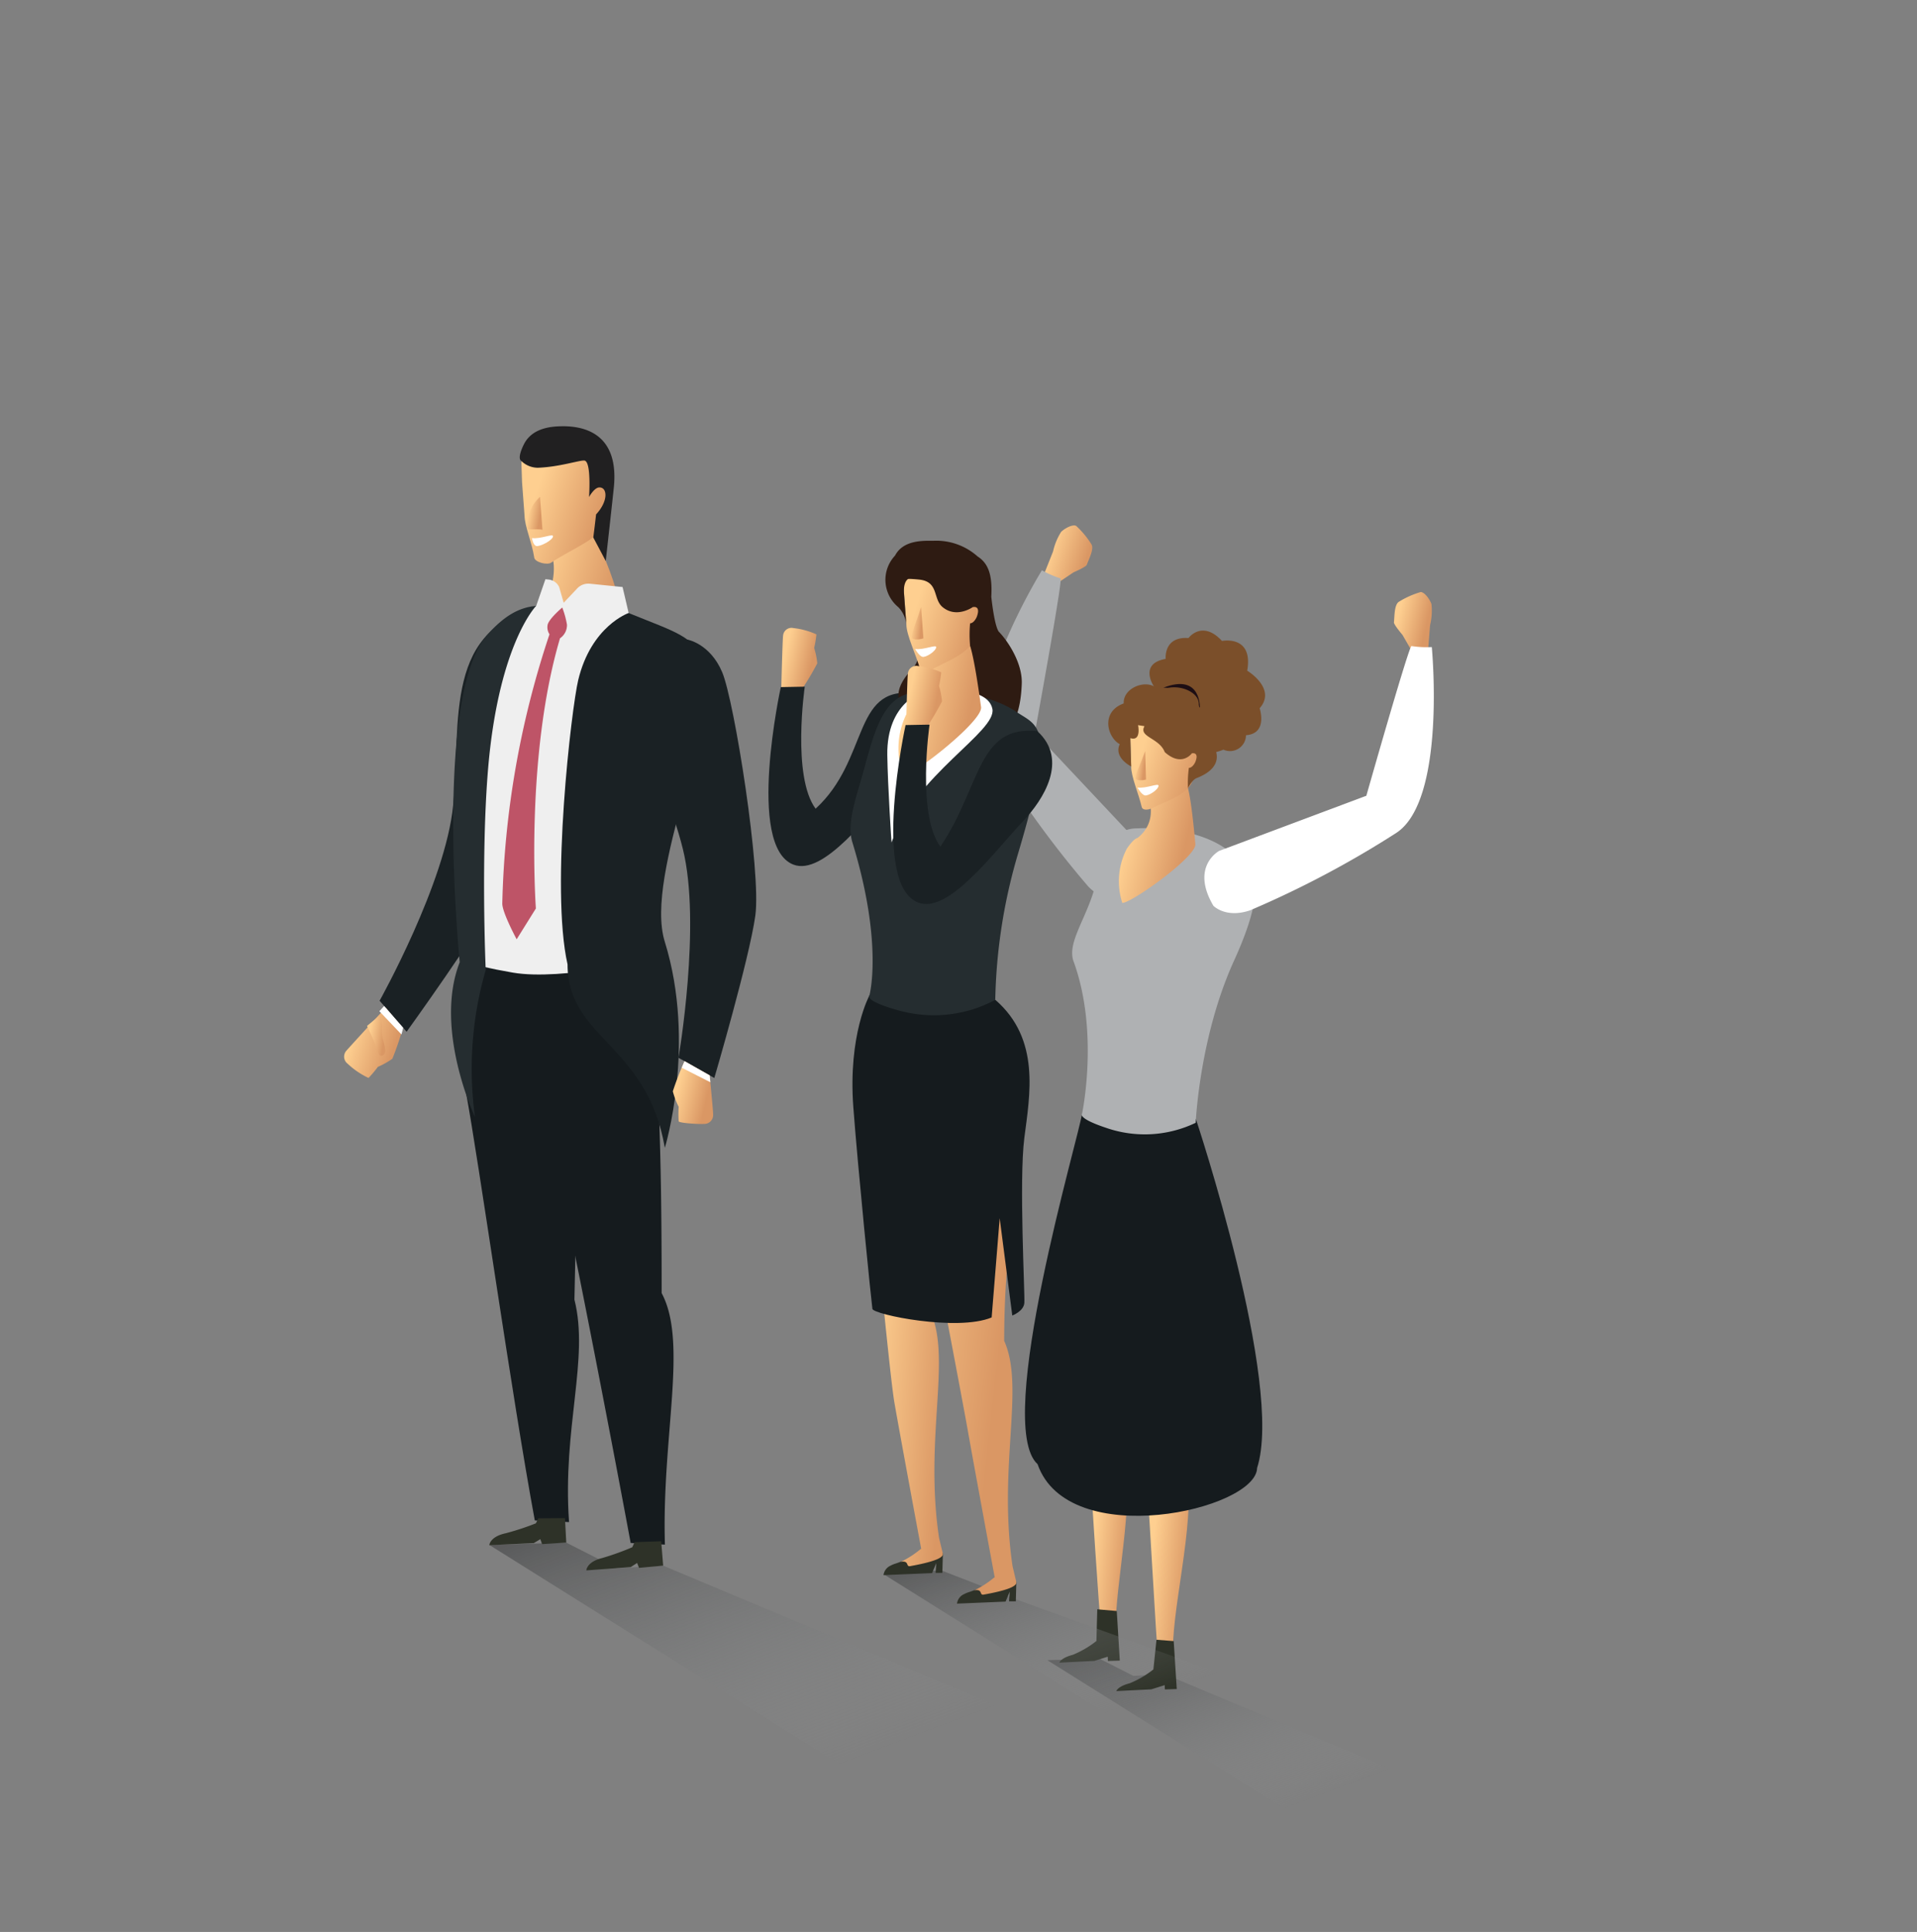 <svg xmlns="http://www.w3.org/2000/svg" xmlns:xlink="http://www.w3.org/1999/xlink" width="264" height="266" viewBox="0 0 264 266">
  <rect x="0" y="0" width="264" height="266" fill="#808080" stroke="none"/>
  <defs>
    <clipPath id="clip-path">
      <rect id="Rectangle_1372" data-name="Rectangle 1372" width="264" height="266" transform="translate(2818 7209)" fill="#fff" stroke="#707070" stroke-width="1"/>
    </clipPath>
    <linearGradient id="linear-gradient" x1="0.735" y1="0.853" x2="0.03" y2="-0.036" gradientUnits="objectBoundingBox">
      <stop offset="0" stop-color="#9a9c9d" stop-opacity="0"/>
      <stop offset="1" stop-color="#4d4e4f"/>
    </linearGradient>
    <linearGradient id="linear-gradient-3" x1="-207.314" y1="0.397" x2="-206.529" y2="0.544" gradientUnits="objectBoundingBox">
      <stop offset="0.03" stop-color="#293135"/>
      <stop offset="1" stop-color="#151b1e"/>
    </linearGradient>
    <linearGradient id="linear-gradient-4" x1="-120.204" y1="0.314" x2="-119.396" y2="0.542" xlink:href="#linear-gradient-3"/>
    <linearGradient id="linear-gradient-5" x1="-209.622" y1="5.576" x2="-209.045" y2="5.532" gradientUnits="objectBoundingBox">
      <stop offset="0" stop-color="#252d30"/>
      <stop offset="1" stop-color="#1a2124"/>
    </linearGradient>
    <linearGradient id="linear-gradient-6" x1="0.087" y1="0.5" x2="0.781" y2="0.756" gradientUnits="objectBoundingBox">
      <stop offset="0" stop-color="#fecf90"/>
      <stop offset="1" stop-color="#da9764"/>
    </linearGradient>
    <linearGradient id="linear-gradient-10" x1="-131.549" y1="0.732" x2="-131.562" y2="1.21" gradientUnits="objectBoundingBox">
      <stop offset="0" stop-color="#efefef"/>
      <stop offset="1" stop-color="#acaeb0"/>
    </linearGradient>
    <linearGradient id="linear-gradient-11" x1="-331.063" y1="0.42" x2="-332.087" y2="0.584" xlink:href="#linear-gradient-5"/>
    <linearGradient id="linear-gradient-12" x1="-194.141" y1="0.441" x2="-193.266" y2="0.529" xlink:href="#linear-gradient-5"/>
    <linearGradient id="linear-gradient-13" x1="-248.809" y1="0.438" x2="-247.879" y2="0.527" xlink:href="#linear-gradient-5"/>
    <linearGradient id="linear-gradient-17" x1="-203.189" y1="8.629" x2="-203.117" y2="9.241" gradientUnits="objectBoundingBox">
      <stop offset="0" stop-color="#fff"/>
      <stop offset="1" stop-color="#afb1b3"/>
    </linearGradient>
    <linearGradient id="linear-gradient-20" x1="-142.583" y1="2.43" x2="-141.987" y2="2.718" xlink:href="#linear-gradient-3"/>
    <linearGradient id="linear-gradient-21" x1="-183.134" y1="0.458" x2="-181.876" y2="0.771" xlink:href="#linear-gradient-17"/>
    <linearGradient id="linear-gradient-23" x1="-67.777" y1="0.5" x2="-66.777" y2="0.5" gradientUnits="objectBoundingBox">
      <stop offset="0.03" stop-color="#380b1a"/>
      <stop offset="1" stop-color="#1d0e14"/>
    </linearGradient>
    <linearGradient id="linear-gradient-27" x1="-28.733" y1="14.665" x2="-28.682" y2="15.42" xlink:href="#linear-gradient-17"/>
    <clipPath id="clip-path-2">
      <path id="Path_37388" data-name="Path 37388" d="M4169.842,3462.535c-13.2,7.618-20.431,17.357-21.8,27.317,3.3,7.166,9.747,13.949,19.481,19.568,29.452,17.006,77.2,17.006,106.654,0,13.195-7.617,20.428-17.356,21.8-27.314-3.3-7.167-9.746-13.948-19.48-19.57C4247.045,3445.531,4199.293,3445.531,4169.842,3462.535Z" transform="translate(-4148.04 -3449.782)" fill="none"/>
    </clipPath>
    <linearGradient id="linear-gradient-28" x1="0.467" y1="0.546" x2="0.03" y2="-0.036" xlink:href="#linear-gradient"/>
    <linearGradient id="linear-gradient-32" x1="-224.351" y1="105.137" x2="-223.333" y2="105.318" xlink:href="#linear-gradient-5"/>
    <linearGradient id="linear-gradient-33" x1="-213.479" y1="0.365" x2="-212.918" y2="0.614" xlink:href="#linear-gradient-3"/>
    <linearGradient id="linear-gradient-34" x1="-198.561" y1="0.731" x2="-198.574" y2="1.209" xlink:href="#linear-gradient-5"/>
    <linearGradient id="linear-gradient-35" x1="-359.072" y1="0.707" x2="-359.475" y2="1.934" gradientUnits="objectBoundingBox">
      <stop offset="0" stop-color="#fff"/>
      <stop offset="1" stop-color="#acaeb0"/>
    </linearGradient>
    <linearGradient id="linear-gradient-40" x1="-224.398" y1="104.614" x2="-223.38" y2="104.794" xlink:href="#linear-gradient-5"/>
  </defs>
  <g id="Mask_Group_41" data-name="Mask Group 41" transform="translate(-2818 -7209)" clip-path="url(#clip-path)">
    <g id="Employees_Icon" data-name="Employees Icon" transform="translate(2080.824 7161.341)">
      <g id="Group_13567" data-name="Group 13567" transform="translate(784.572 106.346)">
        <path id="Path_37327" data-name="Path 37327" d="M4355.294,3526.164l47.675,19.977-17.91,10.793-53.7-33.625,10.591-.319,6.929,3.518Z" transform="translate(-4311.368 -3369.283)" opacity="0.8" fill="url(#linear-gradient)"/>
        <path id="Path_40214" data-name="Path 40214" d="M4347.538,3525.135l32.226,13.5-12.106,7.3-36.3-22.729,7.159-.216,4.684,2.378Z" transform="translate(-4234.519 -3353.31)" opacity="0.8" fill="url(#linear-gradient)"/>
        <g id="Group_13562" data-name="Group 13562" transform="translate(16.233 73.516)">
          <g id="Group_13561" data-name="Group 13561">
            <g id="Group_13560" data-name="Group 13560">
              <path id="Path_37328" data-name="Path 37328" d="M4339.759,3378.551s.042,3.964-.526,28.988c2.067,8.145-1.669,17.659-.74,30.627l-4.717-.225c-3.169-17.1-7.765-49.781-9.5-59.049,0,0-2.437-14.319,3.269-17.858C4333.468,3358.785,4338.892,3373.565,4339.759,3378.551Z" transform="translate(-4323.755 -3360.802)" fill="url(#linear-gradient-3)"/>
            </g>
            <path id="Path_37329" data-name="Path 37329" d="M4351.268,3361.3H4326.6c-.237,3.366-.006,16.342,10.333,23.014,1.511,4.849,8.286,39.877,11.456,56.982l4.717.223c-.45-14.908,3.2-27.82-.451-34.628,0-11.69-.116-17.513-.358-24.817A40.747,40.747,0,0,0,4351.268,3361.3Z" transform="translate(-4325.166 -3361.056)" fill="url(#linear-gradient-4)"/>
          </g>
          <path id="Path_37330" data-name="Path 37330" d="M4368.687,3522.606l.271,3.36-3.323.306-.261-.674-.882.566-6.112.455s.031-1.17,2.186-1.7a36.3,36.3,0,0,0,4.14-1.488l.316-.7Z" transform="translate(-4341.26 -3442.605)" fill="#2e3228"/>
          <path id="Path_37331" data-name="Path 37331" d="M4341.775,3516.169l.18,3.367-3.331.213-.243-.681-.9.542-6.124.286s.064-1.168,2.232-1.635a36.437,36.437,0,0,0,4.18-1.373l.334-.693Z" transform="translate(-4327.6 -3439.351)" fill="#2e3228"/>
        </g>
        <path id="Path_37332" data-name="Path 37332" d="M4323.6,3262.6s.26,1.768.528,6.068-4.054,27.752-6.846,33.14-12.763,19.2-12.763,19.2l-3.721-4.265s9.1-16.277,10.129-26.907C4312.053,3278.244,4309.441,3264.867,4323.6,3262.6Z" transform="translate(-4295.918 -3237.641)" fill="url(#linear-gradient-5)"/>
        <path id="Path_37333" data-name="Path 37333" d="M4299,3376.853a40.544,40.544,0,0,1-1.438,4.213,10.809,10.809,0,0,1-1.991,1.113,16.008,16.008,0,0,1-1.289,1.529,11,11,0,0,1-2.875-1.956,1.224,1.224,0,0,1-.156-1.817c.374-.442,5.385-5.9,5.385-5.9Z" transform="translate(-4290.924 -3293.978)" fill="url(#linear-gradient-6)"/>
        <path id="Path_37334" data-name="Path 37334" d="M4301.391,3373.56l-.661.719,3.048,3.2.228-.925Z" transform="translate(-4295.882 -3293.736)" fill="#fff"/>
        <g id="Group_13564" data-name="Group 13564" transform="translate(24.183)">
          <path id="Path_37335" data-name="Path 37335" d="M4349.938,3239.163c.447.846,4.073,4.869,6.008,16.989l-13.93-1.862s6.382-8.074,2.2-12.879Z" transform="translate(-4340.938 -3225.789)" fill="url(#linear-gradient-6)"/>
          <path id="Path_37336" data-name="Path 37336" d="M4356.25,3249.628" transform="translate(-4348.134 -3231.081)" fill="#212021"/>
          <g id="Group_13563" data-name="Group 13563">
            <path id="Path_37337" data-name="Path 37337" d="M4340.711,3228.825c.02,1.518,1.019,3.7,1.341,5.827.1.637,1.788,1.055,2.321.692,2.8-1.908,7.182-3.507,6.708-5.18,2.356-7.69.122-9.067.122-9.067l-10.931-.193s.02,1.628.1,3.392Z" transform="translate(-4340.056 -3216.558)" fill="url(#linear-gradient-6)"/>
            <path id="Path_37338" data-name="Path 37338" d="M4343.621,3231.785a5.492,5.492,0,0,0-1.772,4.365c.035.21,1.533.007,2.115.166Z" transform="translate(-4340.836 -3222.06)" fill="url(#linear-gradient-6)"/>
            <path id="Path_37339" data-name="Path 37339" d="M4340.048,3216.894a3.271,3.271,0,0,0,2.28.935c2.94-.1,5.784-1.062,6.41-.989.988.114.638,5.022.638,5.022s.69-1.262,1.369-1.318c1.13-.093,1.378,1.785-.4,3.712-.175,1.586-.384,3.179-.384,3.179l1.715,3.228s1.057-9.444,1.136-10.348c.646-7.434-4.451-8.19-6.95-8.2-1.527,0-4.232.149-5.426,2.426C4339.367,3216.668,4340.048,3216.894,4340.048,3216.894Z" transform="translate(-4339.835 -3212.115)" fill="#212021"/>
          </g>
        </g>
        <g id="Group_13565" data-name="Group 13565" transform="translate(14.719 21.062)">
          <path id="Path_37340" data-name="Path 37340" d="M4334.305,3262.13c-8.618.234-11.209,18.989-10.476,25.132,1.271,10.668-.261,23.492-.261,23.492s.285.7,7.09,1.873,19.813-1.976,19.813-1.976-2.265-13.365.568-25.228c4.693-19.66.2-18.517-2.815-21S4334.305,3262.13,4334.305,3262.13Z" transform="translate(-4322.146 -3258.462)" fill="url(#linear-gradient-10)"/>
          <path id="Path_37341" data-name="Path 37341" d="M4321.888,3311.2s-3.693-36.936,3.9-45.209c2.163-2.355,4.11-3.624,6.63-3.861,0,0-4.576,4.643-6.332,19.532-1.146,9.715-.875,24.328-.618,30.614a48.917,48.917,0,0,0-1.479,20.236S4318.279,3320.408,4321.888,3311.2Z" transform="translate(-4320.693 -3258.463)" fill="url(#linear-gradient-11)"/>
          <path id="Path_37342" data-name="Path 37342" d="M4345.466,3254.713l.431.044a1.82,1.82,0,0,1,1.46,1.03l.625,2.167,1.807-1.912a2.1,2.1,0,0,1,1.792-.709l4.511.456,1.507,6.452a18.527,18.527,0,0,0-4.74-1.88c-.469-.133-1.522-.4-1.522-.4s-1.263-.292-1.972-.43a24.966,24.966,0,0,0-5.378-.538Z" transform="translate(-4332.469 -3254.713)" fill="#efefef"/>
          <path id="Path_37343" data-name="Path 37343" d="M4360.622,3264.129s-5.163,1.776-6.946,9.255c-.907,3.8-3.845,28.567-1.465,39.121,0,10.232,10.937,10.915,13.4,25.26,0,0,4.371-14.286-.012-28.392-2.9-9.345,7.9-31.173,5.39-38.4C4369.711,3267.314,4367.091,3266.767,4360.622,3264.129Z" transform="translate(-4336.167 -3259.474)" fill="url(#linear-gradient-12)"/>
          <path id="Path_37344" data-name="Path 37344" d="M4343.222,3262.6s-1.959,1.649-2.027,2.465a1.754,1.754,0,0,0,.27,1.221,125.555,125.555,0,0,0-6.5,37.058c-.014,1.253,1.979,4.935,1.979,4.935l2.646-4.244s-1.518-20.844,3.324-37.2a2.193,2.193,0,0,0,.958-1.874,12.291,12.291,0,0,0-.65-2.362Z" transform="translate(-4327.907 -3258.703)" fill="#be5467"/>
        </g>
        <g id="Group_13566" data-name="Group 13566" transform="translate(41.081 29.37)">
          <path id="Path_37345" data-name="Path 37345" d="M4380.175,3271.516s3.13.52,4.813,4.486,5.407,27.521,4.566,33.53-5.647,22.353-5.647,22.353l-4.93-2.784s3.168-18.378.6-28.745C4376.78,3289.046,4368.27,3276.044,4380.175,3271.516Z" transform="translate(-4374.012 -3271.516)" fill="url(#linear-gradient-13)"/>
          <path id="Path_37346" data-name="Path 37346" d="M4384.078,3388.927a40.814,40.814,0,0,0-1.612,4.148,10.864,10.864,0,0,0,.808,2.134,15.8,15.8,0,0,0,0,2c.081.222,2.479.4,3.458.356a1.225,1.225,0,0,0,1.288-1.289c0-.578-.479-5.393-.479-5.393Z" transform="translate(-4378.286 -3330.875)" fill="url(#linear-gradient-6)"/>
          <path id="Path_37347" data-name="Path 37347" d="M4385.337,3388.927l-.385.9,3.939,2-.094-.947Z" transform="translate(-4379.543 -3330.875)" fill="#fff"/>
        </g>
        <path id="Path_37348" data-name="Path 37348" d="M4299.05,3376.185a3.607,3.607,0,0,1,.292,1.833,5.98,5.98,0,0,0,.122,1.342c.274,1.145.641,2.11-.1,2.363-.516.177-.744-1.013-.95-1.594s-1.115-2.5-1.115-2.5Z" transform="translate(-4294.149 -3295.063)" fill="url(#linear-gradient-6)"/>
        <path id="Path_37349" data-name="Path 37349" d="M4346.127,3242.644c.034-.441-1.646.391-2.9.238,0,0,.129.963.591,1.091S4346.085,3243.2,4346.127,3242.644Z" transform="translate(-4317.364 -3227.484)" fill="#fff"/>
      </g>
      <g id="Group_13580" data-name="Group 13580" transform="translate(872.785 120.006)">
        <g id="Group_13579" data-name="Group 13579">
          <g id="Group_13578" data-name="Group 13578">
            <g id="Group_13577" data-name="Group 13577">
              <g id="Group_13576" data-name="Group 13576">
                <g id="Group_13569" data-name="Group 13569">
                  <path id="Path_37350" data-name="Path 37350" d="M4383.148,3247.315l1.662-1.111s1.722-.744,1.826-1.034c.25-.7,1.045-2.186.643-2.837a12.232,12.232,0,0,0-2.1-2.53c-.442-.239-1.483.271-2.062.815a8.493,8.493,0,0,0-1.12,2.706l-1.329,3.345,1.8,1.153Z" transform="translate(-4372.583 -3239.744)" fill="url(#linear-gradient-6)"/>
                  <g id="Group_13568" data-name="Group 13568" transform="translate(0 6.175)">
                    <path id="Path_37351" data-name="Path 37351" d="M4383.429,3297.479s-2.3.849-4.824-1.683a135.924,135.924,0,0,1-13.324-18.428c-4.244-7.1,6.914-25.136,6.914-25.136a13.97,13.97,0,0,0,2.565,1.112c.372-.04-3.531,21.237-3.531,21.237l14.823,15.763S4388.7,3294.027,4383.429,3297.479Z" transform="translate(-4364.318 -3252.232)" fill="url(#linear-gradient-17)"/>
                  </g>
                </g>
                <g id="Group_13570" data-name="Group 13570" transform="translate(10.285 128.401)">
                  <path id="Path_37352" data-name="Path 37352" d="M4397.112,3522.822c-.125-5.643,2.563-17.385,1.167-23.06l-4.811-.326c.349,5.586,1.275,20.231,1.635,23.888Z" transform="translate(-4389.341 -3499.436)" fill="url(#linear-gradient-6)"/>
                  <path id="Path_37353" data-name="Path 37353" d="M4393.021,3541.8l.418,6.828-1.634.052-.027-.589-1.847.578-4.811.242s.143-.631,1.855-1.084a13.347,13.347,0,0,0,3.245-1.9l.118-4.362Z" transform="translate(-4385.12 -3520.737)" fill="#2e3228"/>
                </g>
                <path id="Path_37354" data-name="Path 37354" d="M4413.053,3529.468c-.514-6.114,3.1-18.618,1.862-25.5l-5.568.354c.546,6.51,1.252,21.31,1.653,25.4Z" transform="translate(-4387.083 -3373.327)" fill="url(#linear-gradient-6)"/>
                <path id="Path_37355" data-name="Path 37355" d="M4408.886,3550.224l.419,6.6-1.635.052-.025-.59-1.849.579-4.81.241s.142-.631,1.856-1.083a13.329,13.329,0,0,0,3.244-1.9l.428-4.086Z" transform="translate(-4382.857 -3396.617)" fill="#2e3228"/>
                <g id="Group_13571" data-name="Group 13571" transform="translate(5.545 80.971)">
                  <path id="Path_37356" data-name="Path 37356" d="M4407.5,3452.309c3.73-11.545-8.434-48.063-8.434-48.063l-15.674-.737c-.265,2.648-12.238,42.721-6.125,48.273C4381.487,3463.909,4407.39,3458.077,4407.5,3452.309Z" transform="translate(-4375.533 -3403.509)" fill="url(#linear-gradient-20)"/>
                </g>
                <path id="Path_37357" data-name="Path 37357" d="M4397.646,3324.068c-3.991-.071-4.615,4.343-6.1,8.945-1.274,3.935-3.544,7-2.685,9.351,3.563,9.747,1.179,20.964,1.179,20.964s-.784.608,3.319,1.971a16.222,16.222,0,0,0,12.329-.7s.489-11.789,5.269-22.3c5.693-12.511,1.775-13.289-.92-15.28C4405.24,3323.486,4397.646,3324.068,4397.646,3324.068Z" transform="translate(-4376.628 -3282.357)" fill="url(#linear-gradient-21)"/>
                <g id="Group_13573" data-name="Group 13573" transform="translate(17.021 14.475)">
                  <path id="Path_37358" data-name="Path 37358" d="M4410.783,3310.657c.324.691.769,1.694,1.412,8.811.068.756-1.6,2.4-3.612,4.014-2.6,2.086-5.764,4.116-6.453,4.084a9.721,9.721,0,0,1,.619-7.454c.5-.734,1.042-1.379,1.486-1.5,1.134-.869,2.754-2.856,1.171-6.534Z" transform="translate(-4400.204 -3290.07)" fill="url(#linear-gradient-6)"/>
                  <path id="Path_37359" data-name="Path 37359" d="M4416.721,3313.8" transform="translate(-4407.833 -3291.659)" fill="#212021"/>
                  <g id="Group_13572" data-name="Group 13572">
                    <path id="Path_37360" data-name="Path 37360" d="M4412.234,3272.916s-.322-3.117,3.142-2.869c0,0,1.875-2.556,4.614.4,0,0,4.346-.87,3.472,4.094,0,0,4.1,2.455,1.713,5.172,0,0,1.185,3.482-1.883,3.714a2.2,2.2,0,0,1-3.1,1.991s-5.38,2.211-6.7-1.415c0,0-2.5-.021-2.5-3.032,0,0-2.421-2.75-.364-4.231C4410.625,3276.734,4408.452,3273.579,4412.234,3272.916Z" transform="translate(-4404.332 -3269.02)" fill="#7b4f2a"/>
                    <path id="Path_37361" data-name="Path 37361" d="M4414.061,3284.412s4.431-.173,5.037,2.946C4419.1,3287.358,4419.432,3282.309,4414.061,3284.412Z" transform="translate(-4406.487 -3276.542)" fill="url(#linear-gradient-23)"/>
                    <path id="Path_37362" data-name="Path 37362" d="M4414.3,3293.667l-9.372-.59s-.045,1.4-.048,2.914l.119,3.9c-.043,1.3,1.037,3.814,1.447,5.564.126.54.948.42,1.442.17,2.477-1.25,5.839-2.008,5.788-5.075C4416,3294.045,4414.3,3293.667,4414.3,3293.667Z" transform="translate(-4401.846 -3281.182)" fill="url(#linear-gradient-6)"/>
                    <path id="Path_37363" data-name="Path 37363" d="M4407.65,3302.616c-.854,2.317-1.422,3.292-1.32,3.778.037.179.7.322,1.438.123Z" transform="translate(-4402.574 -3286.005)" fill="url(#linear-gradient-6)"/>
                    <path id="Path_37364" data-name="Path 37364" d="M4409.715,3298.291a15.044,15.044,0,0,1,.127-2.8c.421.02.787-.566.885-.808.586-1.441-.477-1.187-.477-1.187s-1.383,1.944-3.732-.169c-.763-1.986-3.638-2.056-2.793-3.575-1.431-.209-.888-.162-.888-.162s.5,2.3-1.06,1.813c.043,1.454.116,3.9.116,3.9s-2.44-1.19-1.575-3.07c-1.7-.917-2.679-4.438.547-5.606-.125-2.41,3.826-3.61,4.876-1.632,2.165-1.473,6.056.022,5.4,2.2,2.065-.317,4.328,3.583,2,5.137,0,0,2.209,2.859-2.245,4.576C4410.281,3297.15,4409.715,3298.291,4409.715,3298.291Z" transform="translate(-4398.743 -3276.595)" fill="#7b4f2a"/>
                  </g>
                </g>
                <g id="Group_13575" data-name="Group 13575" transform="translate(30.251 9.17)">
                  <path id="Path_37365" data-name="Path 37365" d="M4480.484,3265.925l-1-1.731s-1.215-1.427-1.181-1.733c.082-.737.028-2.423.677-2.83a12.28,12.28,0,0,1,3-1.34c.5-.02,1.208.9,1.49,1.643a8.5,8.5,0,0,1-.192,2.922l-.286,3.588-2.122.241Z" transform="translate(-4452.196 -3258.29)" fill="url(#linear-gradient-6)"/>
                  <g id="Group_13574" data-name="Group 13574" transform="translate(0 7.431)">
                    <path id="Path_37366" data-name="Path 37366" d="M4426.742,3309.082s1.69,1.778,5.07.622a135.915,135.915,0,0,0,20.1-10.641c6.946-4.5,4.907-25.6,4.907-25.6a14.012,14.012,0,0,1-2.792-.137c-.315-.2-6.22,20.61-6.22,20.61l-20.265,7.589S4423.539,3303.655,4426.742,3309.082Z" transform="translate(-4425.5 -3273.32)" fill="url(#linear-gradient-27)"/>
                  </g>
                </g>
              </g>
            </g>
          </g>
        </g>
        <path id="Path_37367" data-name="Path 37367" d="M4409.764,3312.116c.034-.443-1.645.391-2.9.238,0,0,.538.952,1,1.078S4409.721,3312.668,4409.764,3312.116Z" transform="translate(-4385.826 -3276.266)" fill="#fff"/>
      </g>
      <g id="Group_13602" data-name="Group 13602" transform="translate(766.848 122.105)">
        <g id="Group_13591" data-name="Group 13591" transform="translate(39 101.751)">
          <g id="Group_13590" data-name="Group 13590" clip-path="url(#clip-path-2)">
            <path id="Path_37387" data-name="Path 37387" d="M4273.552,3534.74l53.192,19.287-17.909,10.793-53.7-33.625,7.969-.5Z" transform="translate(-4202.183 -3490.687)" opacity="0.8" fill="url(#linear-gradient-28)"/>
          </g>
        </g>
        <g id="Group_13601" data-name="Group 13601" transform="translate(76.155)">
          <path id="Path_37389" data-name="Path 37389" d="M4283.807,3535.932h-.93l.094-1.34-.575,1.374-6.688.279a1.648,1.648,0,0,1,.988-1.314,3.658,3.658,0,0,1,.707-.287,24.147,24.147,0,0,0,3.247-1.388l.229-.657.007-.007,2.974.634.015.156Z" transform="translate(-4249.74 -3389.897)" fill="#2e3228"/>
          <path id="Path_37390" data-name="Path 37390" d="M4270.724,3455.636l.015.155c-.053.569-1.61,1.107-4.5,1.623-.641.115-.068-.812-1.3-.586a12.8,12.8,0,0,0,2.806-1.819l.008-.008s-2.85-15.367-3.668-20.017-6.583-35.059-7.336-37.937c-8.193-6.341-7.057-14.724-6.864-17.928h19.566a46.172,46.172,0,0,1,.813,19.752c.191,6.946-1.2,12.488-1.2,23.6,2.887,6.443-.885,17.256,1.153,31.03Z" transform="translate(-4236.601 -3312.306)" fill="url(#linear-gradient-6)"/>
          <g id="Group_13598" data-name="Group 13598">
            <g id="Group_13597" data-name="Group 13597">
              <g id="Group_13592" data-name="Group 13592" transform="translate(13.119 73.931)">
                <path id="Path_37391" data-name="Path 37391" d="M4263.34,3528h-.929l.092-1.342-.574,1.375-6.689.279a1.645,1.645,0,0,1,.99-1.314,3.71,3.71,0,0,1,.708-.287,24.149,24.149,0,0,0,3.248-1.387l.229-.658.008-.007,2.974.635.015.155Z" transform="translate(-4252.511 -3459.82)" fill="#2e3228"/>
                <path id="Path_37392" data-name="Path 37392" d="M4249.72,3400.594c.752,2.878,3.432,33.1,4.242,37.749s3.669,20.017,3.669,20.017l-.007.007a12.736,12.736,0,0,1-2.808,1.819c1.232-.225.661.7,1.3.587,2.892-.517,4.451-1.055,4.5-1.623l-.015-.155-.51-2.134c-2.037-13.772,1.736-24.585-1.151-31.028,0-11.115,4.482-16.47,4.289-23.416,0,0,.354-7.012-5.134-8.554S4250.071,3396.177,4249.72,3400.594Z" transform="translate(-4249.72 -3393.517)" fill="url(#linear-gradient-6)"/>
              </g>
              <path id="Path_37393" data-name="Path 37393" d="M4229.56,3276.8a38.511,38.511,0,0,0,2.155-3.63,10.3,10.3,0,0,0-.424-2.121,15.363,15.363,0,0,0,.312-1.872,10.4,10.4,0,0,0-3.183-.871,1.161,1.161,0,0,0-1.406,1.006c-.089.541-.25,7.42-.25,7.42Z" transform="translate(-4224.994 -3256.279)" fill="url(#linear-gradient-6)"/>
              <g id="Group_13593" data-name="Group 13593" transform="translate(0 20.104)">
                <path id="Path_37394" data-name="Path 37394" d="M4243.033,3285.548c4.365,3.986.772,9.474-1.877,12.29-4.211,4.476-10.378,12.929-14.547,11.3-6.518-2.543-1.72-24.433-1.72-24.433l3.3-.058s-1.795,12.365,1.493,16.8C4237.021,3294.724,4234.756,3284.651,4243.033,3285.548Z" transform="translate(-4223.188 -3284.651)" fill="url(#linear-gradient-32)"/>
              </g>
              <path id="Path_37395" data-name="Path 37395" d="M4248.931,3370.581s-2.971,5.41-2.227,15.4c.617,8.3,2.5,26.984,2.627,27.773s11.694,3.153,16.423,1.182l1.107-13.664,1.733,13.4s1.565-.575,1.662-1.732-.752-16.855,0-22.737,2.25-13.589-4-19Z" transform="translate(-4235.015 -3307.99)" fill="url(#linear-gradient-33)"/>
              <g id="Group_13596" data-name="Group 13596" transform="translate(11.311)">
                <path id="Path_37396" data-name="Path 37396" d="M4273.281,3268.466l-2.7,1.312a4.981,4.981,0,0,0-.992-1.278c-3.219-2.889-6.964,1.124-6.964,1.124s-.277,2.69-1.182,3.694-2.482,2.715-1.956,4.631l11.271.247.352,1.639,3.861,1.309s1.247-1.245,1.4-5.609C4276.488,3272.353,4273.964,3269.111,4273.281,3268.466Z" transform="translate(-4252.797 -3255.852)" fill="#2e1b12"/>
                <path id="Path_37397" data-name="Path 37397" d="M4255.1,3286.182c-4.407.12-5.727,5.214-7.138,10.365-1.209,4.4-2.456,7.615-1.646,10.254,4.28,13.96,2.347,21.045,2.347,21.045s-.835.709,3.76,2.008a17.916,17.916,0,0,0,13.565-1.381,75.706,75.706,0,0,1,3.188-20.3c5.241-17.59,2.807-17.283-.266-19.346C4263.452,3285.161,4255.1,3286.182,4255.1,3286.182Z" transform="translate(-4246.063 -3265.254)" fill="url(#linear-gradient-34)"/>
                <path id="Path_37398" data-name="Path 37398" d="M4261.261,3285.812s-5.079,1.4-4.973,8.719c.062,4.282.591,12.319.591,12.022,3.189-9.262,14.53-15.263,13.88-18.39C4269.994,3284.484,4261.261,3285.812,4261.261,3285.812Z" transform="translate(-4251.232 -3265.015)" fill="url(#linear-gradient-35)"/>
                <g id="Group_13595" data-name="Group 13595" transform="translate(4.787)">
                  <path id="Path_37399" data-name="Path 37399" d="M4268.75,3270.818c.394.746.935,1.831,2,9.65.113.83-1.648,2.729-3.783,4.608-2.763,2.431-6.152,4.827-6.917,4.827a10.737,10.737,0,0,1,.311-8.254,4.2,4.2,0,0,1,1.565-1.733c1.208-1.016,2.9-3.288.966-7.267Z" transform="translate(-4257.566 -3257.553)" fill="url(#linear-gradient-6)"/>
                  <path id="Path_37400" data-name="Path 37400" d="M4274.75,3274.454" transform="translate(-4265.353 -3259.392)" fill="#212021"/>
                  <g id="Group_13594" data-name="Group 13594">
                    <path id="Path_37401" data-name="Path 37401" d="M4261.179,3259.7c.017,1.439,1.334,4.157,1.875,6.067.167.589,1.066.415,1.6.116,2.671-1.5,6.342-2.507,6.132-5.887,2.235-7.294.346-7.626.346-7.626l-10.368-.183s.019,1.544.093,3.216Z" transform="translate(-4258.281 -3248.132)" fill="url(#linear-gradient-6)"/>
                    <path id="Path_37402" data-name="Path 37402" d="M4264.374,3262.5c-.829,2.6-1.4,3.7-1.27,4.233.051.2.786.321,1.594.064Z" transform="translate(-4259.454 -3253.349)" fill="url(#linear-gradient-6)"/>
                    <path id="Path_37403" data-name="Path 37403" d="M4267.417,3258.457a16.782,16.782,0,0,1,0-3.093c.466,0,.841-.664.937-.935.575-1.62-.585-1.287-.585-1.287s-2.212,1.57-4.127,0c-1.392-1.14-.482-3.528-3.259-3.8-1.589-.159-1.535-.058-1.535-.058s-.652.375-.531,1.976.324,4.3.324,4.3a4.021,4.021,0,0,0-1.1-2.412,4.871,4.871,0,0,1-.462-7.107c1.133-2.16,3.85-2.049,5.3-2.043a8.54,8.54,0,0,1,6.07,2.159c1.493.96,2.052,2.56,1.888,5.545,0,0,.428,4.263,1.111,4.908,0,0,.369,1.618-2.513,2.449C4268.225,3259.255,4267.417,3258.457,4267.417,3258.457Z" transform="translate(-4255.745 -3243.989)" fill="#2e1b12"/>
                  </g>
                </g>
              </g>
            </g>
          </g>
          <g id="Group_13600" data-name="Group 13600" transform="translate(17.186 17.244)">
            <path id="Path_37404" data-name="Path 37404" d="M4264.318,3287.373a38.792,38.792,0,0,0,2.155-3.63,10.373,10.373,0,0,0-.422-2.122,15.552,15.552,0,0,0,.31-1.871,10.408,10.408,0,0,0-3.182-.87,1.162,1.162,0,0,0-1.407,1.006c-.09.541-.25,7.42-.25,7.42Z" transform="translate(-4259.753 -3278.865)" fill="url(#linear-gradient-6)"/>
            <g id="Group_13599" data-name="Group 13599" transform="translate(0 8.085)">
              <path id="Path_37405" data-name="Path 37405" d="M4277.791,3296.114c4.365,3.987.771,9.475-1.878,12.29-4.211,4.476-10.376,12.93-14.546,11.3-6.519-2.542-1.723-24.432-1.723-24.432l3.3-.058s-1.795,12.366,1.492,16.8C4270.043,3303.711,4269.514,3295.218,4277.791,3296.114Z" transform="translate(-4257.944 -3295.218)" fill="url(#linear-gradient-40)"/>
            </g>
          </g>
        </g>
        <path id="Path_37406" data-name="Path 37406" d="M4266.93,3273.529c.034-.441-1.646.391-2.9.238,0,0,.537.951,1,1.078S4266.888,3274.081,4266.93,3273.529Z" transform="translate(-4167.678 -3258.857)" fill="#fff"/>
      </g>
    </g>
  </g>
</svg>
